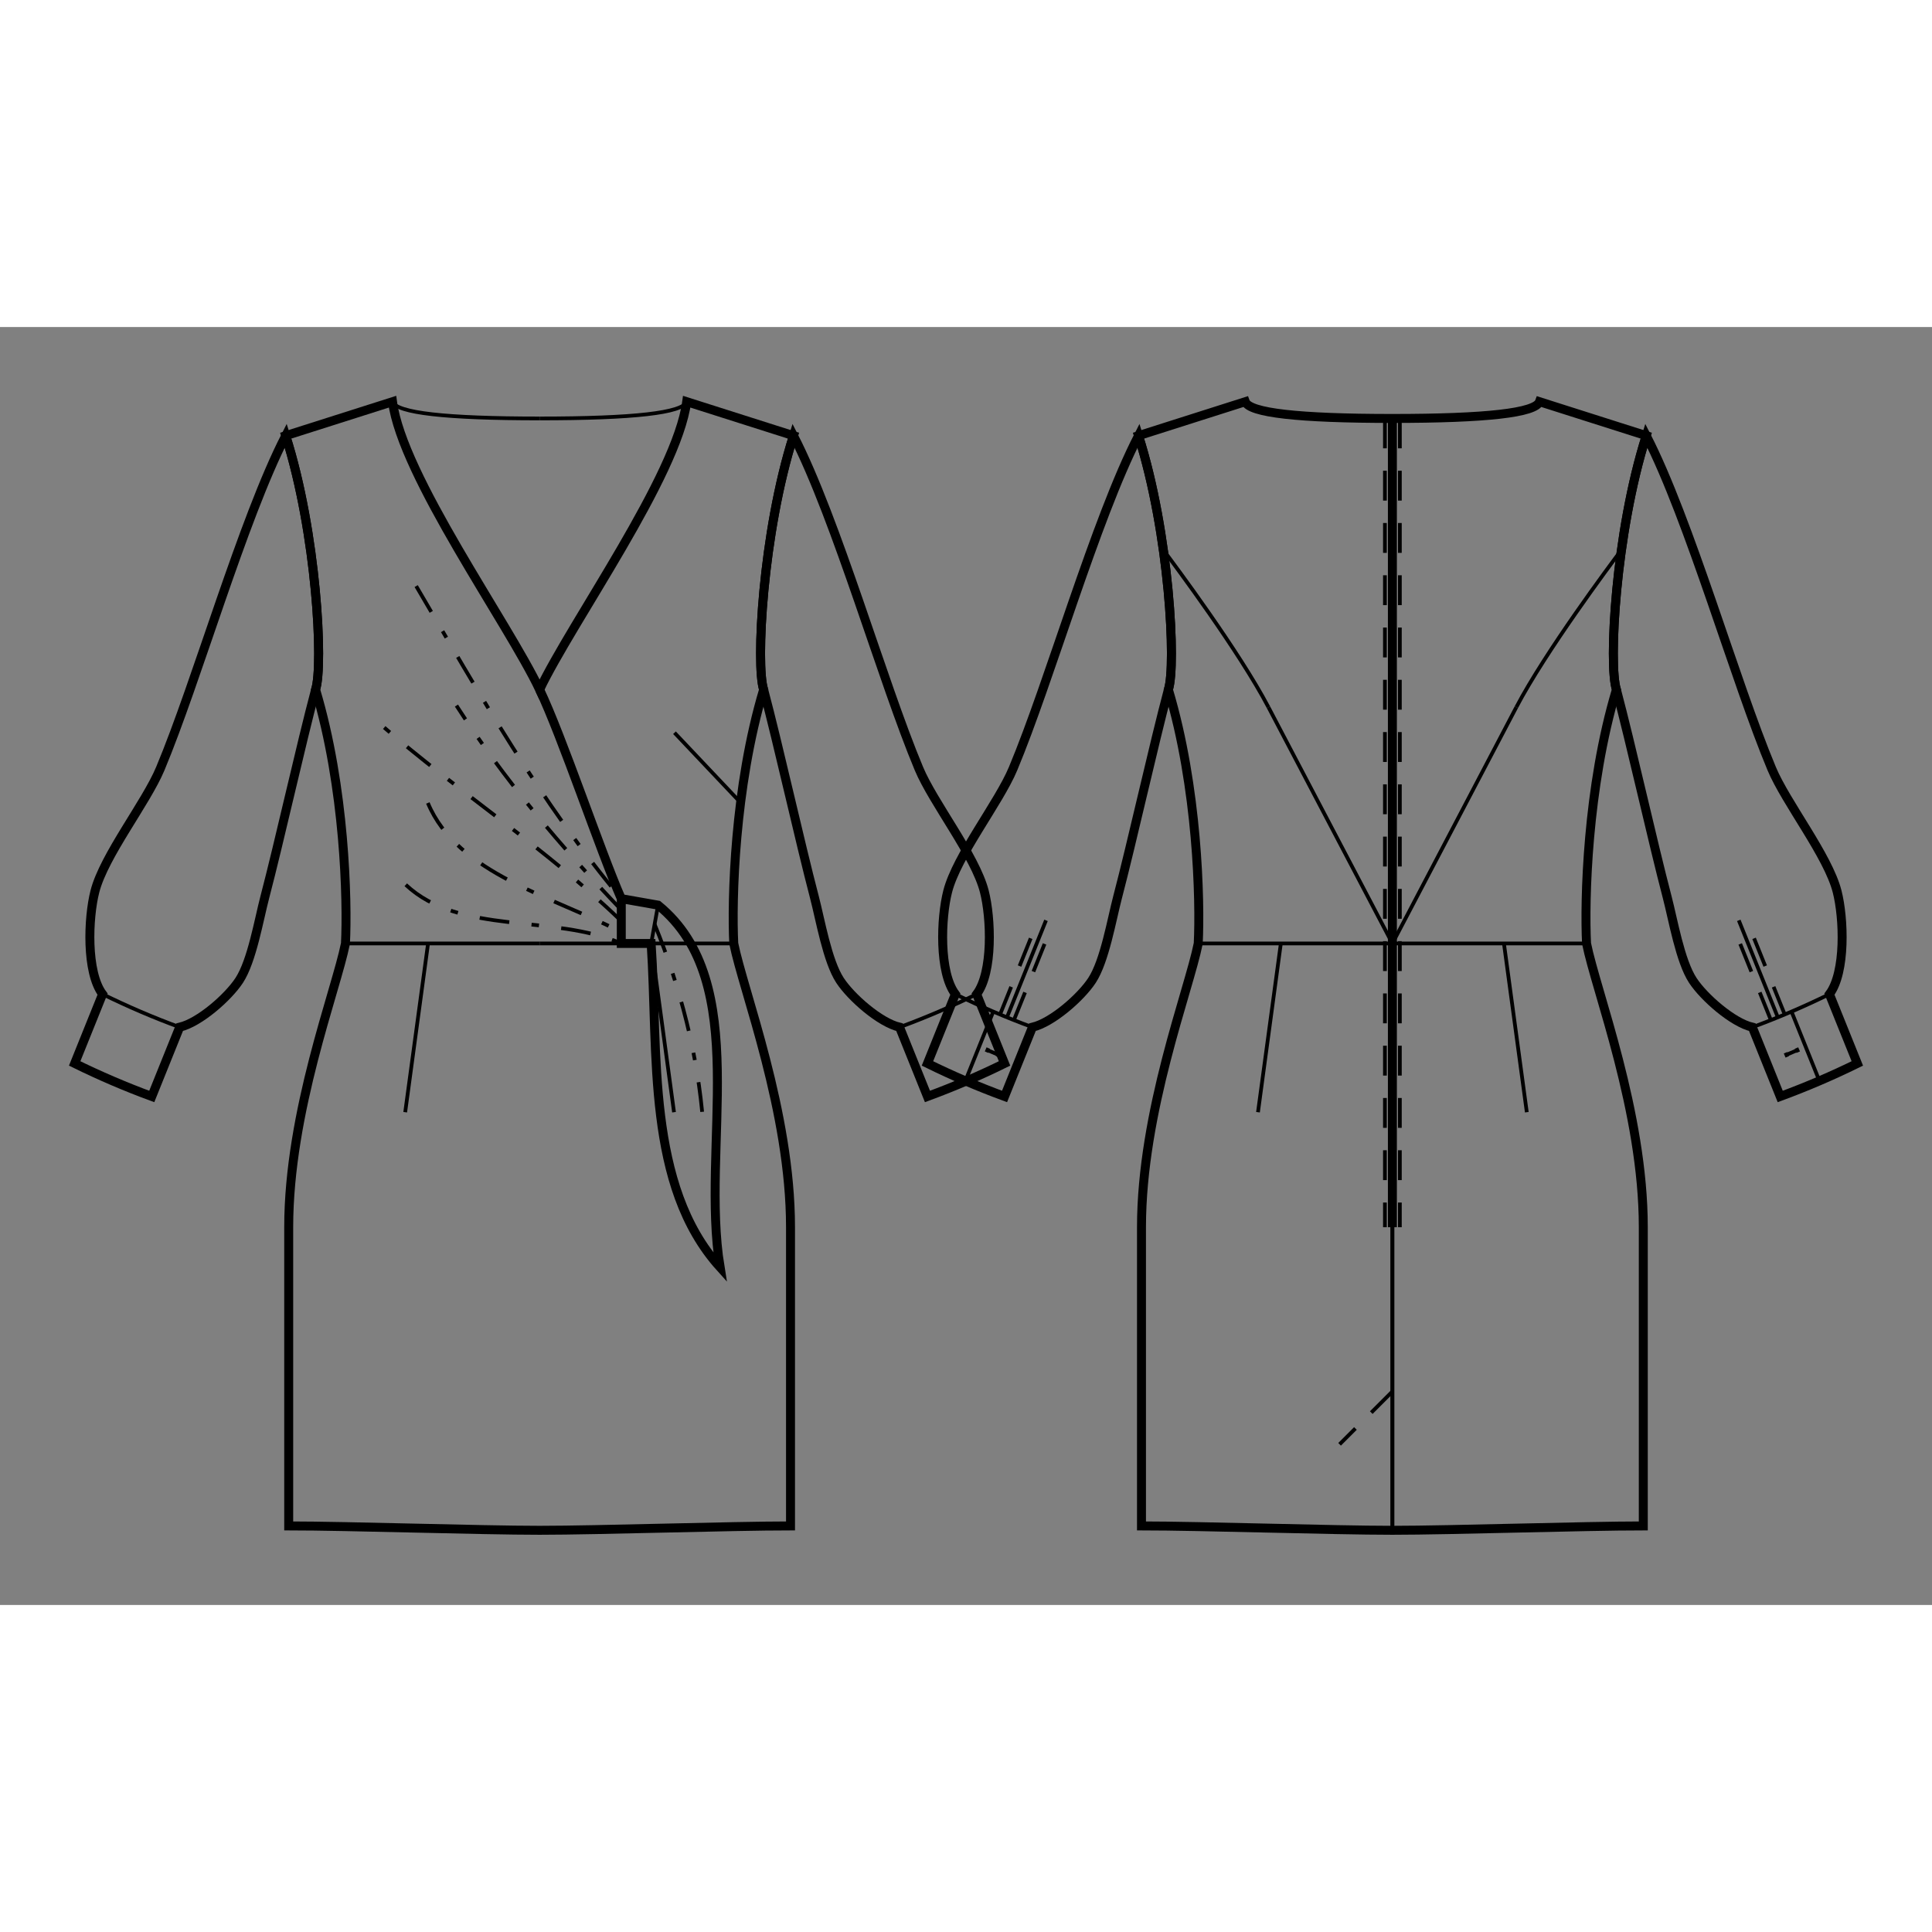 <svg id="mySVG" width="700" height="700" viewBox="-38.262, 12.45, 258.725, 171.137" version="1.1" xmlns="http://www.w3.org/2000/svg" xmlns:xlink="http://www.w3.org/1999/xlink" style="overflow: hidden; position: relative;"><rect x="-38.262" y="12.45" width="258.725" height="171.137" fill="#808080" stroke="none"/><defs><mask id="myMask" x="0" y="0" width="700" height="700" ><rect x="-1000" y="-1000" width="2000" height="2000" fill="white"/><path d="M 34 61 C 37.022 67.33 42.117 82.578 44.938 89 L 49.862 89.868 C 62.596 100.202 55.515 122.177 58.165 138.36 C 48.27 127.386 49.913 109.745 48.938 95 L 44.938 95 L 44.938 89 C 42.117 82.578 37.022 67.33 34 61" stroke="black" stroke-width="1.2" fill-opacity="1" fill="black" transform=""/><path d="M 34 173.586 C 26.159 173.586 8.241 173 0.4 173 L 0.4 133 C 0.4 117.499 6.733 101.333 8 95 C 8.285 89.301 7.937 74.116 4 61 C 5.07 57.748 4.152 40.049 0 27 L 14.3 22.45 C 15.645 32.462 29.648 51.884 34 61 C 38.352 51.884 52.355 32.462 53.7 22.45 L 68 27 C 63.848 40.049 62.93 57.748 64 61 C 60.063 74.116 59.715 89.301 60 95 C 61.267 101.333 67.6 117.499 67.6 133 L 67.6 173 C 59.759 173 41.841 173.586 34 173.586" stroke="black" stroke-width="1.2" fill-opacity="1" fill="black" transform=""/><path d="M 148.201 24.693 Q 167.084 24.693 167.901 22.45 L 182.201 27 C 178.049 40.049 177.13 57.748 178.201 61 C 174.263 74.116 173.916 89.301 174.201 95 C 175.467 101.333 181.801 117.499 181.801 133 L 181.801 173 C 173.959 173 156.042 173.586 148.201 173.586 C 140.359 173.586 122.442 173 114.601 173 L 114.601 133 C 114.601 117.499 120.934 101.333 122.201 95 C 122.485 89.301 122.138 74.116 118.201 61 C 119.271 57.748 118.353 40.049 114.201 27 L 128.501 22.45 Q 129.317 24.693 148.201 24.693" stroke="black" stroke-width="1.2" fill-opacity="1" fill="black" transform=""/><path d="M 148.201 24.693 L 148.201 133 L 148.201 24.693" stroke="black" stroke-width="1.2" fill-opacity="1" fill="black" transform=""/><path d="M 4 61 C 2.034 68.374 -0.861 81.418 -2.8 88.8 C -3.59 91.808 -4.525 97.345 -6.229 99.946 C -7.711 102.209 -11.569 105.602 -14.204 106.213 L -17.939 115.49 C -21.452 114.197 -24.903 112.719 -28.262 111.066 L -24.527 101.789 C -26.732 98.846 -26.467 91.599 -25.555 88.036 C -24.323 83.225 -18.718 76.181 -16.8 71.6 C -11.891 59.877 -5.801 38.308 0 27 C 4.152 40.049 5.07 57.748 4 61" stroke="black" stroke-width="1.2" fill-opacity="1" fill="black" transform=""/><path d="M 118.201 61 C 116.234 68.374 113.339 81.418 111.401 88.8 C 110.61 91.808 109.675 97.345 107.971 99.946 C 106.49 102.209 102.631 105.602 99.997 106.213 L 96.262 115.49 C 92.748 114.197 89.298 112.719 85.939 111.066 L 89.673 101.789 C 87.468 98.846 87.734 91.599 88.646 88.036 C 89.877 83.225 95.483 76.181 97.401 71.6 C 102.309 59.877 108.399 38.308 114.201 27 C 118.353 40.049 119.271 57.748 118.201 61" stroke="black" stroke-width="1.2" fill-opacity="1" fill="black" transform=""/><path d="M 64 61 C 62.93 57.748 63.848 40.049 68 27 C 73.801 38.308 79.891 59.877 84.8 71.6 C 86.718 76.181 92.323 83.225 93.555 88.036 C 94.467 91.599 94.732 98.846 92.527 101.789 L 96.262 111.066 C 92.903 112.719 89.452 114.197 85.939 115.49 L 82.204 106.213 C 79.569 105.602 75.711 102.209 74.229 99.946 C 72.525 97.345 71.59 91.808 70.8 88.8 C 68.861 81.418 65.966 68.374 64 61" stroke="black" stroke-width="1.2" fill-opacity="1" fill="black" transform=""/><path d="M 178.201 61 C 177.13 57.748 178.049 40.049 182.201 27 C 188.002 38.308 194.092 59.877 199.001 71.6 C 200.918 76.181 206.524 83.225 207.756 88.036 C 208.668 91.599 208.933 98.846 206.728 101.789 L 210.463 111.066 C 207.103 112.719 203.653 114.197 200.139 115.49 L 196.404 106.213 C 193.77 105.602 189.912 102.209 188.43 99.946 C 186.726 97.345 185.791 91.808 185.001 88.8 C 183.062 81.418 180.167 68.374 178.201 61" stroke="black" stroke-width="1.2" fill-opacity="1" fill="black" transform=""/></mask></defs><rect x="-1000" y="-1000" width="2000" height="2000" fill="white" mask="url(#myMask)"></rect><path d="M 34 61 C 37.022 67.33 42.117 82.578 44.938 89 L 49.862 89.868 C 62.596 100.202 55.515 122.177 58.165 138.36 C 48.27 127.386 49.913 109.745 48.938 95 L 44.938 95 L 44.938 89 C 42.117 82.578 37.022 67.33 34 61" stroke="black" stroke-width="1.2" fill-opacity="0" fill="white" transform=""/><path d="M 34 173.586 C 26.159 173.586 8.241 173 0.4 173 L 0.4 133 C 0.4 117.499 6.733 101.333 8 95 C 8.285 89.301 7.937 74.116 4 61 C 5.07 57.748 4.152 40.049 0 27 L 14.3 22.45 C 15.645 32.462 29.648 51.884 34 61 C 38.352 51.884 52.355 32.462 53.7 22.45 L 68 27 C 63.848 40.049 62.93 57.748 64 61 C 60.063 74.116 59.715 89.301 60 95 C 61.267 101.333 67.6 117.499 67.6 133 L 67.6 173 C 59.759 173 41.841 173.586 34 173.586" stroke="black" stroke-width="1.2" fill-opacity="0" fill="white" transform=""/><path d="M 8 95 L 34 95" stroke="#000" stroke-width="0.5" fill-opacity="0" fill="white" transform=""/><path d="M 19.062 95 L 16 117.6" stroke="#000" stroke-width="0.5" fill-opacity="0" fill="white" transform=""/><path d="M 34 24.693 Q 52.883 24.693 53.7 22.45" stroke="#000" stroke-width="0.5" fill-opacity="0" fill="white" transform=""/><path d="M 34 24.693 Q 15.117 24.693 14.3 22.45" stroke="#000" stroke-width="0.5" fill-opacity="0" fill="white" transform=""/><path d="M 60 95 L 34 95" stroke="#000" stroke-width="0.5" fill-opacity="0" fill="white" transform=""/><path d="M 48.938 95 L 52 117.6" stroke="#000" stroke-width="0.5" fill-opacity="0" fill="white" transform=""/><path d="M 148.201 24.693 Q 167.084 24.693 167.901 22.45 L 182.201 27 C 178.049 40.049 177.13 57.748 178.201 61 C 174.263 74.116 173.916 89.301 174.201 95 C 175.467 101.333 181.801 117.499 181.801 133 L 181.801 173 C 173.959 173 156.042 173.586 148.201 173.586 C 140.359 173.586 122.442 173 114.601 173 L 114.601 133 C 114.601 117.499 120.934 101.333 122.201 95 C 122.485 89.301 122.138 74.116 118.201 61 C 119.271 57.748 118.353 40.049 114.201 27 L 128.501 22.45 Q 129.317 24.693 148.201 24.693" stroke="black" stroke-width="1.2" fill-opacity="0" fill="white" transform=""/><path d="M 122.201 95 L 148.201 95" stroke="#000" stroke-width="0.5" fill-opacity="0" fill="white" transform=""/><path d="M 133.262 95 L 130.201 117.6" stroke="#000" stroke-width="0.5" fill-opacity="0" fill="white" transform=""/><path d="M 117.526 42.295 C 119.042 44.325 127.681 55.884 131.604 63.363" stroke="#000" stroke-width="0.5" fill-opacity="0" fill="white" transform=""/><path d="M 131.604 63.363 C 137.136 73.909 142.669 84.454 148.201 95" stroke="#000" stroke-width="0.5" fill-opacity="0" fill="white" transform=""/><path d="M 148.201 24.693 L 148.201 173.586" stroke="#000" stroke-width="0.5" fill-opacity="0" fill="white" transform=""/><path d="M 149.201 24.693 L 149.201 25.693 L 149.201 26.693 L 149.201 27.693 L 149.201 28.693 L 149.201 29.693 L 149.201 30.693 L 149.201 31.693 L 149.201 32.693 L 149.201 33.693 L 149.201 34.693 L 149.201 35.693 L 149.201 36.693 L 149.201 37.693 L 149.201 38.693 L 149.201 39.693 L 149.201 40.693 L 149.201 41.693 L 149.201 42.693 L 149.201 43.693 L 149.201 44.693 L 149.201 45.693 L 149.201 46.693 L 149.201 47.693 L 149.201 48.693 L 149.201 49.693 L 149.201 50.693 L 149.201 51.693 L 149.201 52.693 L 149.201 53.693 L 149.201 54.693 L 149.201 55.693 L 149.201 56.693 L 149.201 57.693 L 149.201 58.693 L 149.201 59.693 L 149.201 60.693 L 149.201 61.693 L 149.201 62.693 L 149.201 63.693 L 149.201 64.693 L 149.201 65.693 L 149.201 66.693 L 149.201 67.693 L 149.201 68.693 L 149.201 69.693 L 149.201 70.693 L 149.201 71.693 L 149.201 72.693 L 149.201 73.693 L 149.201 74.693 L 149.201 75.693 L 149.201 76.693 L 149.201 77.693 L 149.201 78.693 L 149.201 79.693 L 149.201 80.693 L 149.201 81.693 L 149.201 82.693 L 149.201 83.693 L 149.201 84.693 L 149.201 85.693 L 149.201 86.693 L 149.201 87.693 L 149.201 88.693 L 149.201 89.693 L 149.201 90.693 L 149.201 91.693 L 149.201 92.693 L 149.201 93.693 L 149.201 94.693 L 149.201 95.693 L 149.201 96.693 L 149.201 97.693 L 149.201 98.693 L 149.201 99.693 L 149.201 100.693 L 149.201 101.693 L 149.201 102.693 L 149.201 103.693 L 149.201 104.693 L 149.201 105.693 L 149.201 106.693 L 149.201 107.693 L 149.201 108.693 L 149.201 109.693 L 149.201 110.693 L 149.201 111.693 L 149.201 112.693 L 149.201 113.693 L 149.201 114.693 L 149.201 115.693 L 149.201 116.693 L 149.201 117.693 L 149.201 118.693 L 149.201 119.693 L 149.201 120.693 L 149.201 121.693 L 149.201 122.693 L 149.201 123.693 L 149.201 124.693 L 149.201 125.693 L 149.201 126.693 L 149.201 127.693 L 149.201 128.693 L 149.201 129.693 L 149.201 130.693 L 149.201 131.693 L 149.201 132.693 L 149.201 133" stroke-dasharray="4, 3" stroke="#000" stroke-width="0.5" fill-opacity="0" fill="white" transform=""/><path d="M 163.139 95 L 166.201 117.6" stroke="#000" stroke-width="0.5" fill-opacity="0" fill="white" transform=""/><path d="M 178.875 42.295 C 177.359 44.325 168.721 55.884 164.797 63.363" stroke="#000" stroke-width="0.5" fill-opacity="0" fill="white" transform=""/><path d="M 164.797 63.363 C 159.265 73.909 153.733 84.454 148.201 95" stroke="#000" stroke-width="0.5" fill-opacity="0" fill="white" transform=""/><path d="M 148.201 24.693 L 148.201 173.586" stroke="#000" stroke-width="0.5" fill-opacity="0" fill="white" transform=""/><path d="M 147.201 24.693 L 147.201 25.693 L 147.201 26.693 L 147.201 27.693 L 147.201 28.693 L 147.201 29.693 L 147.201 30.693 L 147.201 31.693 L 147.201 32.693 L 147.201 33.693 L 147.201 34.693 L 147.201 35.693 L 147.201 36.693 L 147.201 37.693 L 147.201 38.693 L 147.201 39.693 L 147.201 40.693 L 147.201 41.693 L 147.201 42.693 L 147.201 43.693 L 147.201 44.693 L 147.201 45.693 L 147.201 46.693 L 147.201 47.693 L 147.201 48.693 L 147.201 49.693 L 147.201 50.693 L 147.201 51.693 L 147.201 52.693 L 147.201 53.693 L 147.201 54.693 L 147.201 55.693 L 147.201 56.693 L 147.201 57.693 L 147.201 58.693 L 147.201 59.693 L 147.201 60.693 L 147.201 61.693 L 147.201 62.693 L 147.201 63.693 L 147.201 64.693 L 147.201 65.693 L 147.201 66.693 L 147.201 67.693 L 147.201 68.693 L 147.201 69.693 L 147.201 70.693 L 147.201 71.693 L 147.201 72.693 L 147.201 73.693 L 147.201 74.693 L 147.201 75.693 L 147.201 76.693 L 147.201 77.693 L 147.201 78.693 L 147.201 79.693 L 147.201 80.693 L 147.201 81.693 L 147.201 82.693 L 147.201 83.693 L 147.201 84.693 L 147.201 85.693 L 147.201 86.693 L 147.201 87.693 L 147.201 88.693 L 147.201 89.693 L 147.201 90.693 L 147.201 91.693 L 147.201 92.693 L 147.201 93.693 L 147.201 94.693 L 147.201 95.693 L 147.201 96.693 L 147.201 97.693 L 147.201 98.693 L 147.201 99.693 L 147.201 100.693 L 147.201 101.693 L 147.201 102.693 L 147.201 103.693 L 147.201 104.693 L 147.201 105.693 L 147.201 106.693 L 147.201 107.693 L 147.201 108.693 L 147.201 109.693 L 147.201 110.693 L 147.201 111.693 L 147.201 112.693 L 147.201 113.693 L 147.201 114.693 L 147.201 115.693 L 147.201 116.693 L 147.201 117.693 L 147.201 118.693 L 147.201 119.693 L 147.201 120.693 L 147.201 121.693 L 147.201 122.693 L 147.201 123.693 L 147.201 124.693 L 147.201 125.693 L 147.201 126.693 L 147.201 127.693 L 147.201 128.693 L 147.201 129.693 L 147.201 130.693 L 147.201 131.693 L 147.201 132.693 L 147.201 133" stroke-dasharray="4, 3" stroke="#000" stroke-width="0.5" fill-opacity="0" fill="white" transform=""/><path d="M 174.201 95 L 148.201 95" stroke="#000" stroke-width="0.5" fill-opacity="0" fill="white" transform=""/><path d="M 148.201 24.693 L 148.201 133 L 148.201 24.693" stroke="black" stroke-width="1.2" fill-opacity="0" fill="white" transform=""/><path d="M 34 61 C 37.022 67.33 42.117 82.578 44.938 89" stroke="#000" stroke-width="0.5" fill-opacity="0" fill="white" transform=""/><path d="M 17.47 47.143 C 25.917 61.535 34.211 76.216 44.938 89" stroke-dasharray="4, 3, 1, 3" stroke="#000" stroke-width="0.5" fill-opacity="0" fill="white" transform=""/><path d="M 16.078 87.143 C 23.35 93.964 35.801 91.012 44.938 95" stroke-dasharray="4, 3, 1, 3" stroke="#000" stroke-width="0.5" fill-opacity="0" fill="white" transform=""/><path d="M 19.035 76.186 C 23.043 85.767 35.753 88.653 44.938 93.5" stroke-dasharray="4, 3, 1, 3" stroke="#000" stroke-width="0.5" fill-opacity="0" fill="white" transform=""/><path d="M 44.938 92 C 34.942 82.313 23.091 74.727 12.6 65.578" stroke-dasharray="4, 3, 1, 3" stroke="#000" stroke-width="0.5" fill-opacity="0" fill="white" transform=""/><path d="M 44.938 90.5 C 36.843 82.028 29.197 73 22.861 63.143" stroke-dasharray="4, 3, 1, 3" stroke="#000" stroke-width="0.5" fill-opacity="0" fill="white" transform=""/><path d="M 60.914 76.133 L 52.062 66.779" stroke="#000" stroke-width="0.5" fill-opacity="0" fill="white" transform=""/><path d="M 44.938 95 L 44.938 89 L 49.862 89.868 L 48.938 95" stroke="#000" stroke-width="0.5" fill-opacity="0" fill="white" transform=""/><path d="M 49.862 89.868 C 62.596 100.202 55.515 122.177 58.165 138.36" stroke="#000" stroke-width="0.5" fill-opacity="0" fill="white" transform=""/><path d="M 48.938 95 C 49.913 109.745 48.27 127.386 58.165 138.36" stroke="#000" stroke-width="0.5" fill-opacity="0" fill="white" transform=""/><path d="M 148.201 155 L 141.13 162.071" stroke-dasharray="4, 3" stroke="#000" stroke-width="0.5" fill-opacity="0" fill="white" transform=""/><path d="M 49.401 92.434 C 52.87 100.915 55.211 110.006 55.905 119.143" stroke-dasharray="4, 3, 1, 3" stroke="#000" stroke-width="0.5" fill-opacity="0" fill="white" transform=""/><path d="M 4 61 C 2.034 68.374 -0.861 81.418 -2.8 88.8 C -3.59 91.808 -4.525 97.345 -6.229 99.946 C -7.711 102.209 -11.569 105.602 -14.204 106.213 L -17.939 115.49 C -21.452 114.197 -24.903 112.719 -28.262 111.066 L -24.527 101.789 C -26.732 98.846 -26.467 91.599 -25.555 88.036 C -24.323 83.225 -18.718 76.181 -16.8 71.6 C -11.891 59.877 -5.801 38.308 0 27 C 4.152 40.049 5.07 57.748 4 61" stroke="black" stroke-width="1.2" fill-opacity="0" fill="white" transform=""/><path d="M -14.204 106.213 C -17.717 104.921 -21.168 103.442 -24.527 101.789" stroke="#000" stroke-width="0.5" fill-opacity="0" fill="white" transform=""/><path d="M 118.201 61 C 116.234 68.374 113.339 81.418 111.401 88.8 C 110.61 91.808 109.675 97.345 107.971 99.946 C 106.49 102.209 102.631 105.602 99.997 106.213 L 96.262 115.49 C 92.748 114.197 89.298 112.719 85.939 111.066 L 89.673 101.789 C 87.468 98.846 87.734 91.599 88.646 88.036 C 89.877 83.225 95.483 76.181 97.401 71.6 C 102.309 59.877 108.399 38.308 114.201 27 C 118.353 40.049 119.271 57.748 118.201 61" stroke="black" stroke-width="1.2" fill-opacity="0" fill="white" transform=""/><path d="M 95.438 109.911 L 93.967 109.281 M 95.319 110.187 L 95.556 109.636 M 94.085 109.005 L 93.849 109.557" stroke="#000" stroke-width="0.5" fill-opacity="0" fill="white" transform=""/><path d="M 96.585 104.892 L 101.814 91.905" stroke="#000" stroke-width="0.5" fill-opacity="0" fill="white" transform=""/><path d="M 95.657 104.518 L 96.031 103.591 L 96.404 102.663 L 96.778 101.735 L 97.151 100.808 L 97.525 99.88 L 97.898 98.952 L 98.272 98.025 L 98.645 97.097 L 99.019 96.17 L 99.392 95.242 L 99.766 94.314 L 100.139 93.387 L 100.513 92.459 L 100.886 91.531" stroke-dasharray="4, 3" stroke="#000" stroke-width="0.5" fill-opacity="0" fill="white" transform=""/><path d="M 94.713 104.216 L 91.015 113.401" stroke="#000" stroke-width="0.5" fill-opacity="0" fill="white" transform=""/><path d="M 99.997 106.213 C 96.483 104.921 93.033 103.442 89.673 101.789" stroke="#000" stroke-width="0.5" fill-opacity="0" fill="white" transform=""/><path d="M 97.513 105.265 L 97.886 104.338 L 98.26 103.41 L 98.633 102.482 L 99.007 101.555 L 99.38 100.627 L 99.754 99.699 L 100.127 98.772 L 100.501 97.844 L 100.874 96.916 L 101.247 95.989 L 101.621 95.061 L 101.994 94.134 L 102.368 93.206 L 102.741 92.278" stroke-dasharray="4, 3" stroke="#000" stroke-width="0.5" fill-opacity="0" fill="white" transform=""/><path d="M 64 61 C 62.93 57.748 63.848 40.049 68 27 C 73.801 38.308 79.891 59.877 84.8 71.6 C 86.718 76.181 92.323 83.225 93.555 88.036 C 94.467 91.599 94.732 98.846 92.527 101.789 L 96.262 111.066 C 92.903 112.719 89.452 114.197 85.939 115.49 L 82.204 106.213 C 79.569 105.602 75.711 102.209 74.229 99.946 C 72.525 97.345 71.59 91.808 70.8 88.8 C 68.861 81.418 65.966 68.374 64 61" stroke="black" stroke-width="1.2" fill-opacity="0" fill="white" transform=""/><path d="M 82.204 106.213 C 85.717 104.921 89.168 103.442 92.527 101.789" stroke="#000" stroke-width="0.5" fill-opacity="0" fill="white" transform=""/><path d="M 178.201 61 C 177.13 57.748 178.049 40.049 182.201 27 C 188.002 38.308 194.092 59.877 199.001 71.6 C 200.918 76.181 206.524 83.225 207.756 88.036 C 208.668 91.599 208.933 98.846 206.728 101.789 L 210.463 111.066 C 207.103 112.719 203.653 114.197 200.139 115.49 L 196.404 106.213 C 193.77 105.602 189.912 102.209 188.43 99.946 C 186.726 97.345 185.791 91.808 185.001 88.8 C 183.062 81.418 180.167 68.374 178.201 61" stroke="black" stroke-width="1.2" fill-opacity="0" fill="white" transform=""/><path d="M 200.964 109.911 L 202.434 109.281 M 200.846 109.636 L 201.082 110.187 M 202.553 109.557 L 202.316 109.005" stroke="#000" stroke-width="0.5" fill-opacity="0" fill="white" transform=""/><path d="M 199.816 104.892 L 194.588 91.905" stroke="#000" stroke-width="0.5" fill-opacity="0" fill="white" transform=""/><path d="M 200.744 104.518 L 200.37 103.591 L 199.997 102.663 L 199.623 101.735 L 199.25 100.808 L 198.876 99.88 L 198.503 98.952 L 198.129 98.025 L 197.756 97.097 L 197.383 96.17 L 197.009 95.242 L 196.636 94.314 L 196.262 93.387 L 195.889 92.459 L 195.515 91.531" stroke-dasharray="4, 3" stroke="#000" stroke-width="0.5" fill-opacity="0" fill="white" transform=""/><path d="M 201.688 104.216 L 205.386 113.401" stroke="#000" stroke-width="0.5" fill-opacity="0" fill="white" transform=""/><path d="M 196.404 106.213 C 199.918 104.921 203.369 103.442 206.728 101.789" stroke="#000" stroke-width="0.5" fill-opacity="0" fill="white" transform=""/><path d="M 198.888 105.265 L 198.515 104.338 L 198.142 103.41 L 197.768 102.482 L 197.395 101.555 L 197.021 100.627 L 196.648 99.699 L 196.274 98.772 L 195.901 97.844 L 195.527 96.916 L 195.154 95.989 L 194.78 95.061 L 194.407 94.134 L 194.033 93.206 L 193.66 92.278" stroke-dasharray="4, 3" stroke="#000" stroke-width="0.5" fill-opacity="0" fill="white" transform=""/></svg>